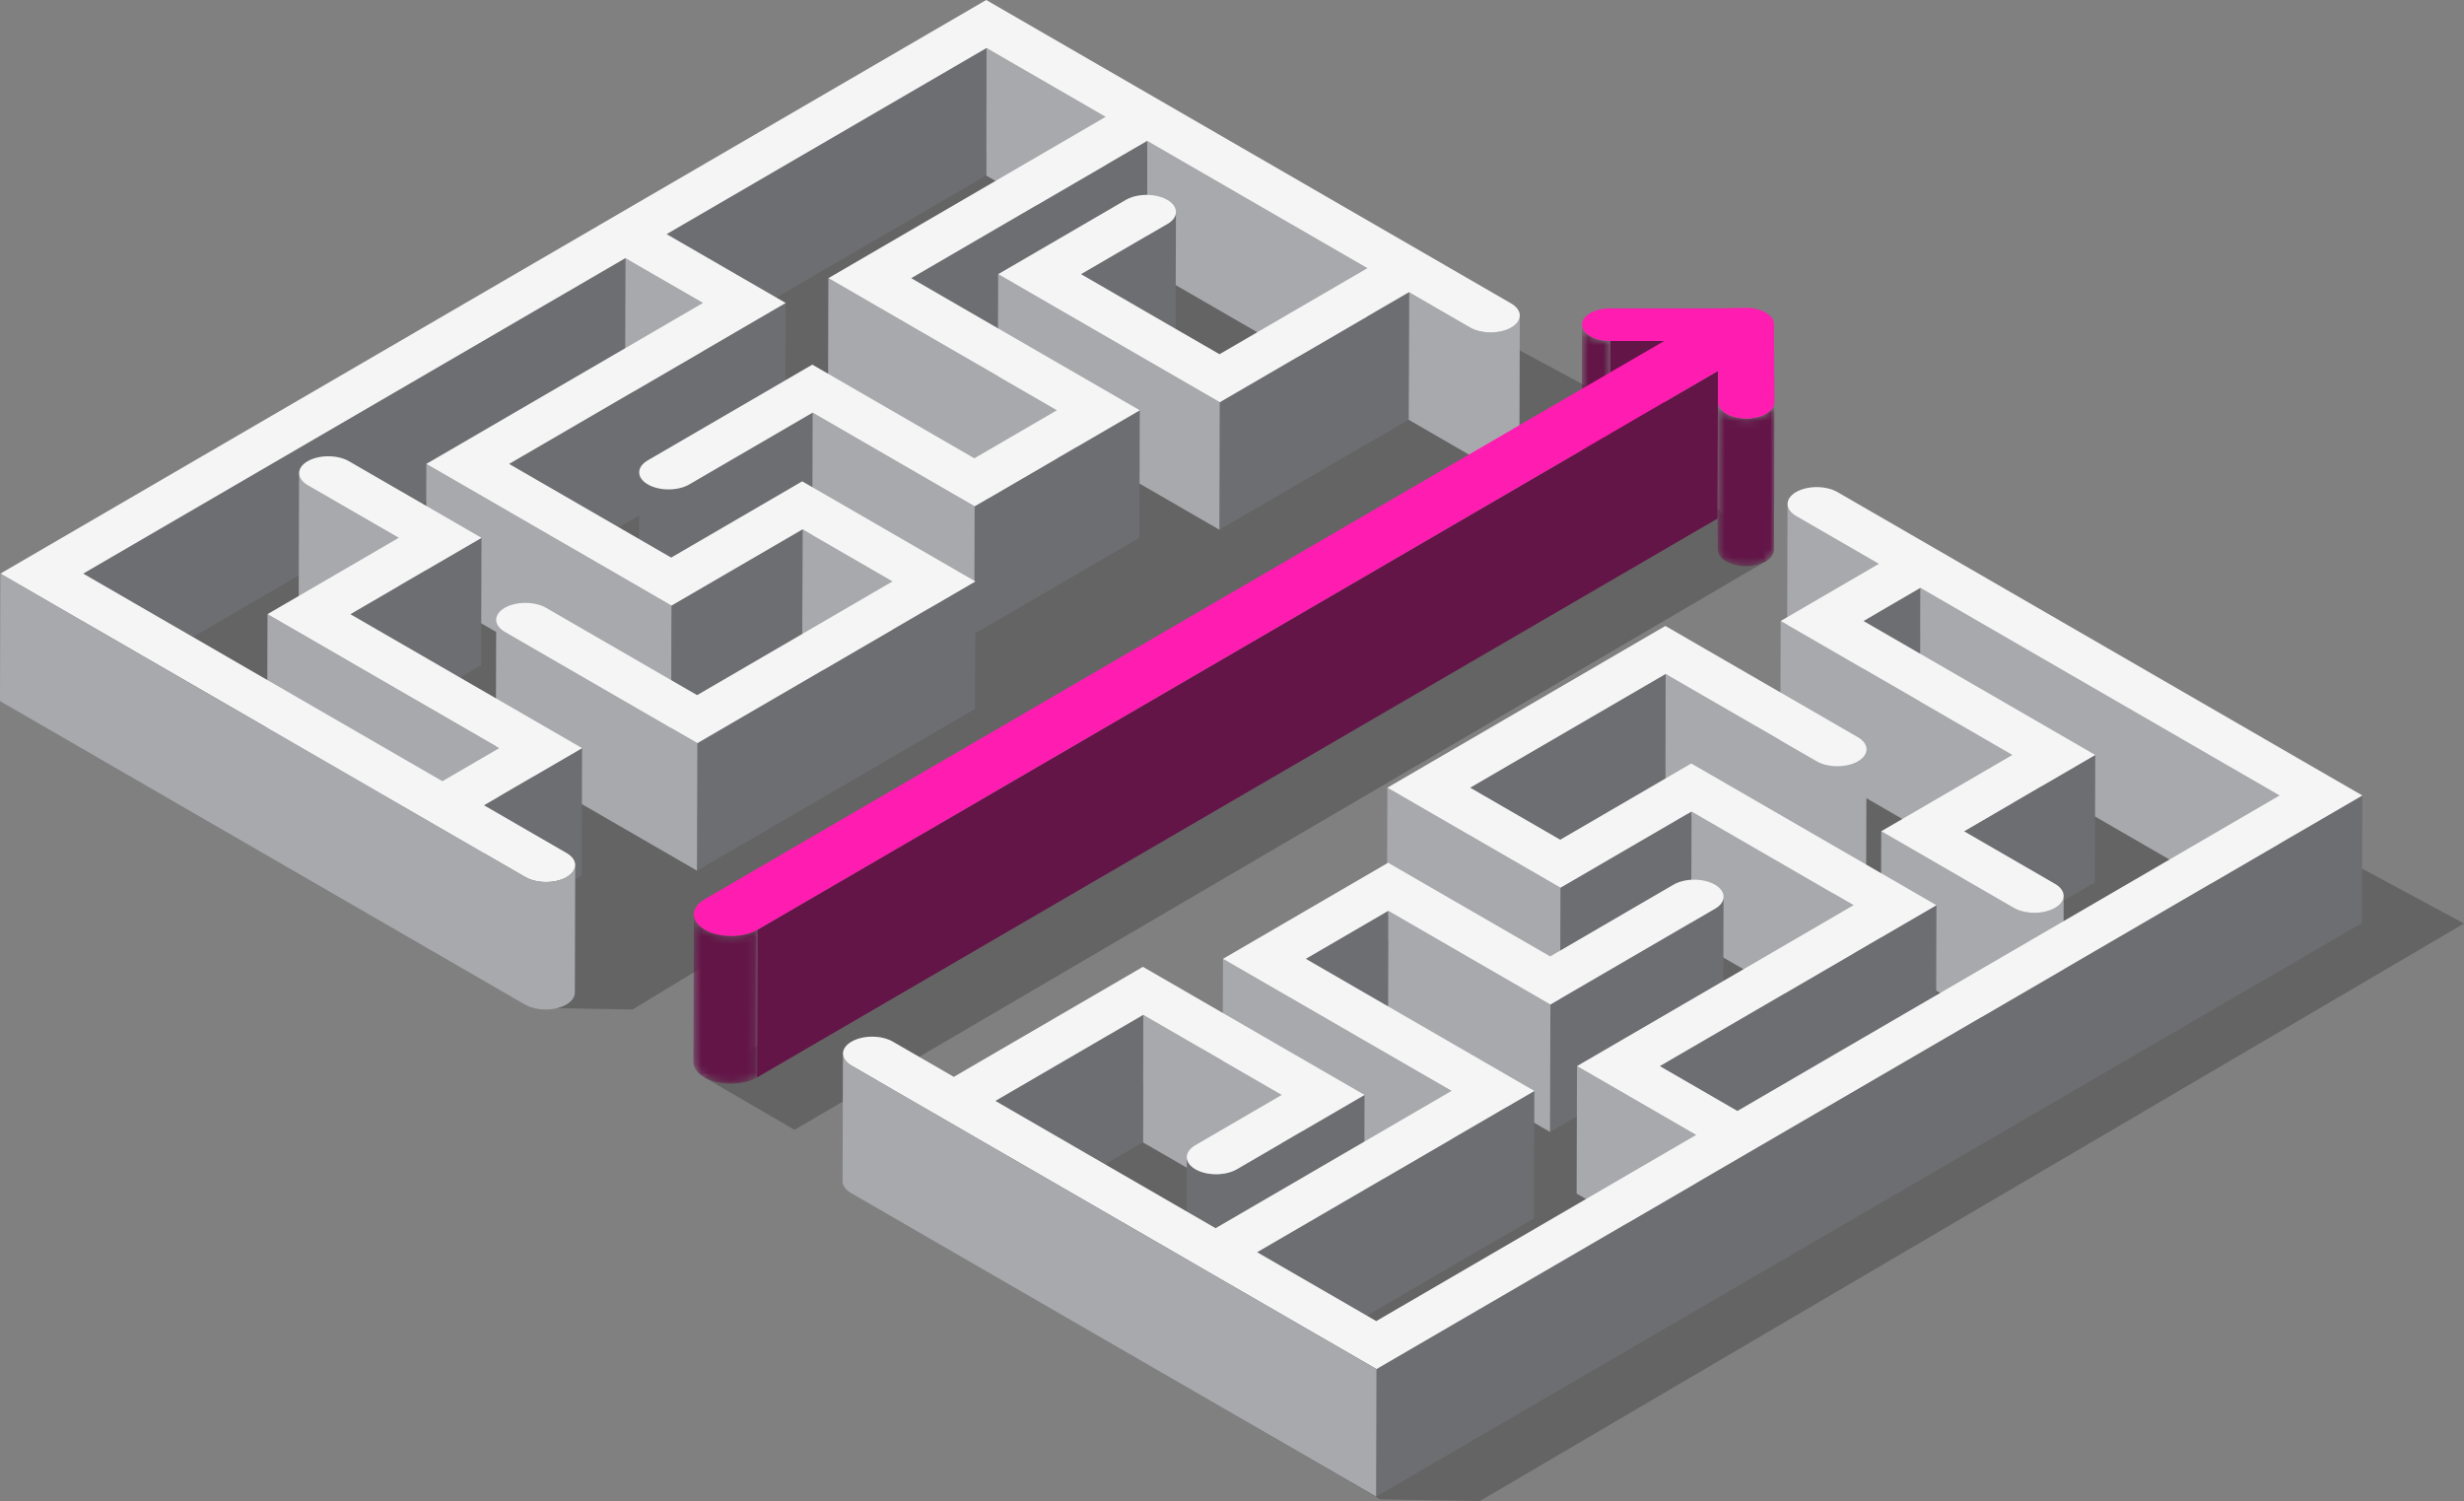 <svg width="325" height="198" viewBox="0 0 325 198" fill="none" xmlns="http://www.w3.org/2000/svg">
<rect x="0" y="0" width="325" height="198" fill="#808080" stroke="none"/>
<path opacity="0.29" d="M104.798 149.028L233.041 73.954L223.47 63.855L92.911 142.116L104.798 149.028Z" fill="#231F20"/>
<path opacity="0.29" d="M83.423 133.159L214.446 53.752L140.578 13.995L4.175 93.022L70.278 132.931L83.423 133.159Z" fill="#231F20"/>
<path opacity="0.29" d="M195.186 198L325 121.815L253.294 83.216L119.011 161.14L182.04 197.772L195.186 198Z" fill="#231F20"/>
<path d="M145.829 15.417L145.781 32.231L130.07 23.148L130.117 6.334L145.829 15.417Z" fill="#A7A9AC"/>
<path d="M180.356 35.376L180.308 52.191L151.263 35.4L151.311 18.586L180.356 35.376Z" fill="#A7A9AC"/>
<path d="M130.117 6.334L130.07 23.148L87.877 47.7L87.925 30.885L130.117 6.334Z" fill="#6D6E71"/>
<path d="M151.31 18.586L151.263 35.4L120.142 53.508L120.19 36.694L151.31 18.586Z" fill="#6D6E71"/>
<path d="M153.985 29.533L142.586 36.165L142.539 52.979L153.937 46.347C154.683 45.913 155.057 45.345 155.058 44.775L155.106 27.96C155.105 28.531 154.73 29.098 153.985 29.533Z" fill="#6D6E71"/>
<path d="M92.715 39.968L92.668 56.782L82.435 50.866L82.482 34.052L92.715 39.968Z" fill="#A7A9AC"/>
<path d="M199.338 43.193C197.835 44.067 195.391 44.067 193.874 43.191L185.838 38.545L185.791 55.36L193.827 60.005C195.343 60.882 197.788 60.882 199.291 60.007C200.037 59.573 200.411 59.005 200.413 58.436C200.428 52.831 200.444 47.226 200.46 41.621C200.458 42.19 200.085 42.758 199.338 43.193Z" fill="#A7A9AC"/>
<path d="M185.837 38.545L185.79 55.359L160.84 69.877L160.888 53.062L185.837 38.545Z" fill="#6D6E71"/>
<path d="M160.888 53.062L160.84 69.877L131.61 52.98L131.658 36.165L160.888 53.062Z" fill="#A7A9AC"/>
<path d="M139.406 54.119L139.358 70.934L109.214 53.508L109.262 36.694L139.406 54.119Z" fill="#A7A9AC"/>
<path d="M103.637 39.968L103.589 56.782L67.107 78.01L67.155 61.195L103.637 39.968Z" fill="#6D6E71"/>
<path d="M82.482 34.052L82.434 50.866L10.924 92.476L10.972 75.661L82.482 34.052Z" fill="#6D6E71"/>
<path d="M90.912 63.902C89.409 64.776 86.965 64.776 85.449 63.9C84.688 63.459 84.308 62.882 84.309 62.305C84.294 67.91 84.278 73.515 84.261 79.12C84.26 79.696 84.64 80.274 85.401 80.714C86.917 81.59 89.362 81.591 90.865 80.716L107.134 71.25L107.182 54.435L90.912 63.902Z" fill="#6D6E71"/>
<path d="M150.333 54.119L150.286 70.934L128.508 83.606L128.556 66.791L150.333 54.119Z" fill="#6D6E71"/>
<path d="M128.557 66.791L128.509 83.606L107.135 71.25L107.183 54.435L128.557 66.791Z" fill="#A7A9AC"/>
<path d="M40.586 64.011C39.824 63.571 39.444 62.993 39.446 62.417C39.43 68.022 39.414 73.626 39.398 79.232C39.397 79.808 39.777 80.386 40.538 80.826L52.537 87.761L52.585 70.947L40.586 64.011Z" fill="#A7A9AC"/>
<path d="M117.727 76.693L117.679 93.508L105.805 86.643L105.853 69.829L117.727 76.693Z" fill="#A7A9AC"/>
<path d="M105.852 69.829L105.805 86.643L88.519 96.701L88.567 79.886L105.852 69.829Z" fill="#6D6E71"/>
<path d="M88.567 79.886L88.519 96.701L56.186 78.009L56.233 61.195L88.567 79.886Z" fill="#A7A9AC"/>
<path d="M63.509 70.945L63.461 87.759L46.159 97.827L46.207 81.012L63.509 70.945Z" fill="#6D6E71"/>
<path d="M128.651 76.694L128.604 93.509L91.936 114.846L91.983 98.031L128.651 76.694Z" fill="#6D6E71"/>
<path d="M66.587 83.35C65.826 82.91 65.446 82.333 65.448 81.757C65.432 87.362 65.416 92.966 65.4 98.571C65.398 99.148 65.778 99.725 66.54 100.165L91.935 114.846L91.983 98.031L66.587 83.35Z" fill="#A7A9AC"/>
<path d="M65.851 98.685L65.803 115.499L35.235 97.829L35.283 81.014L65.851 98.685Z" fill="#A7A9AC"/>
<path d="M76.775 98.683L76.728 115.497L63.781 123.031L63.829 106.216L76.775 98.683Z" fill="#6D6E71"/>
<path d="M199.317 40.024C200.832 40.9 200.841 42.318 199.338 43.193C197.835 44.067 195.39 44.067 193.874 43.191L185.838 38.545L160.888 53.062L131.659 36.165L148.503 26.364C150.006 25.49 152.451 25.49 153.964 26.364C155.48 27.24 155.487 28.658 153.985 29.533L142.586 36.165L160.853 46.724L180.357 35.375L151.311 18.585L120.19 36.693L150.333 54.118L128.556 66.79L107.182 54.434L90.912 63.9C89.41 64.775 86.965 64.774 85.45 63.898C83.936 63.024 83.929 61.606 85.431 60.731L107.143 48.098L128.517 60.453L139.406 54.118L109.262 36.692L145.829 15.415L130.117 6.333L87.925 30.883L103.636 39.965L67.154 61.193L88.528 73.549L105.813 63.491L128.651 76.693L91.983 98.029L66.587 83.348C65.074 82.474 65.067 81.056 66.573 80.179C68.076 79.305 70.52 79.305 72.033 80.179L91.947 91.691L117.727 76.691L105.853 69.826L88.567 79.884L56.234 61.193L92.716 39.965L82.482 34.05L10.973 75.659L58.35 103.047L65.851 98.683L35.283 81.012L52.585 70.945L40.586 64.009C39.073 63.135 39.066 61.716 40.572 60.839C42.074 59.965 44.519 59.965 46.032 60.839L63.51 70.943L46.208 81.011L76.776 98.682L63.83 106.215L74.73 112.516C76.246 113.392 76.254 114.811 74.748 115.687C73.245 116.561 70.8 116.561 69.284 115.685L0.048 75.663L130.082 0L199.317 40.024Z" fill="#F5F5F5"/>
<path d="M74.747 115.688C73.244 116.562 70.799 116.563 69.283 115.686L0.048 75.663L0 92.478L69.235 132.501C70.752 133.378 73.196 133.377 74.699 132.503C75.447 132.067 75.822 131.499 75.824 130.929C75.84 125.324 75.856 119.719 75.871 114.114C75.87 114.684 75.495 115.253 74.747 115.688Z" fill="#A7A9AC"/>
<mask id="mask0_998_7372" style="mask-type:luminance" maskUnits="userSpaceOnUse" x="66" y="141" width="1" height="18">
<path d="M66.273 158.238C66.289 152.633 66.305 147.029 66.321 141.423C66.321 141.5 66.328 141.577 66.341 141.654L66.293 158.469C66.28 158.392 66.273 158.315 66.273 158.238Z" fill="white"/>
</mask>
<g mask="url(#mask0_998_7372)">
<path d="M66.341 141.654L66.293 158.469C66.28 158.392 66.273 158.315 66.273 158.238L66.321 141.423C66.321 141.5 66.327 141.577 66.341 141.654Z" fill="#1CED5E"/>
</g>
<path d="M236.915 68.072C236.153 67.632 235.773 67.054 235.775 66.477C235.759 72.082 235.743 77.687 235.727 83.292C235.726 83.868 236.106 84.446 236.867 84.886L247.767 91.188L247.815 74.373L236.915 68.072Z" fill="#A7A9AC"/>
<path d="M253.294 77.54L253.246 94.354L245.742 98.721L245.79 81.907L253.294 77.54Z" fill="#6D6E71"/>
<path d="M300.672 104.928L300.624 121.743L253.246 94.354L253.294 77.54L300.672 104.928Z" fill="#A7A9AC"/>
<path d="M265.437 99.577L265.389 116.392L234.821 98.721L234.869 81.906L265.437 99.577Z" fill="#A7A9AC"/>
<path d="M245.071 100.409C243.565 101.284 241.12 101.285 239.607 100.41L219.693 88.899L219.646 105.713L239.56 117.225C241.073 118.099 243.518 118.099 245.023 117.223C245.77 116.788 246.143 116.22 246.145 115.65C246.161 110.045 246.177 104.441 246.193 98.836C246.191 99.405 245.817 99.974 245.071 100.409Z" fill="#A7A9AC"/>
<path d="M219.693 88.898L219.645 105.713L193.87 120.711L193.917 103.896L219.693 88.898Z" fill="#6D6E71"/>
<path d="M276.361 99.579L276.313 116.394L259.012 126.461L259.059 109.647L276.361 99.579Z" fill="#6D6E71"/>
<path d="M223.113 107.04L223.065 123.855L205.779 133.913L205.827 117.098L223.113 107.04Z" fill="#6D6E71"/>
<path d="M205.827 117.098L205.779 133.912L182.945 120.713L182.993 103.898L205.827 117.098Z" fill="#A7A9AC"/>
<path d="M244.486 119.397L244.438 136.211L223.064 123.855L223.112 107.04L244.486 119.397Z" fill="#A7A9AC"/>
<path d="M271.074 119.748C269.571 120.622 267.122 120.624 265.61 119.75L248.132 109.646L248.084 126.461L265.562 136.565C267.074 137.439 269.523 137.437 271.026 136.563C271.772 136.128 272.146 135.56 272.148 134.99C272.163 129.385 272.179 123.78 272.195 118.175C272.193 118.745 271.82 119.313 271.074 119.748Z" fill="#A7A9AC"/>
<path d="M183.123 120.135L183.076 136.951L172.187 143.287L172.234 126.472L183.123 120.135Z" fill="#6D6E71"/>
<path d="M226.212 119.857L204.498 132.492L204.45 149.307L226.165 136.672C226.911 136.237 227.285 135.669 227.287 135.099C227.303 129.494 227.319 123.89 227.335 118.284C227.333 118.853 226.959 119.422 226.212 119.857Z" fill="#6D6E71"/>
<path d="M204.498 132.492L204.45 149.307L183.076 136.951L183.124 120.135L204.498 132.492Z" fill="#A7A9AC"/>
<path d="M255.414 119.396L255.367 136.211L218.884 157.438L218.932 140.624L255.414 119.396Z" fill="#6D6E71"/>
<path d="M191.451 143.898L191.403 160.712L161.263 143.288L161.31 126.474L191.451 143.898Z" fill="#A7A9AC"/>
<path d="M169.061 144.426L169.013 161.241L150.744 150.679L150.792 133.865L169.061 144.426Z" fill="#A7A9AC"/>
<path d="M150.792 133.865L150.744 150.679L131.241 162.028L131.288 145.213L150.792 133.865Z" fill="#6D6E71"/>
<path d="M223.715 149.706L223.668 166.521L207.957 157.438L208.004 140.624L223.715 149.706Z" fill="#A7A9AC"/>
<path d="M163.141 154.225C161.635 155.102 159.19 155.101 157.678 154.227C156.917 153.788 156.537 153.21 156.539 152.633L156.491 169.448C156.489 170.025 156.869 170.602 157.63 171.042C159.143 171.916 161.588 171.917 163.093 171.04L179.935 161.241L179.982 144.427L163.141 154.225Z" fill="#6D6E71"/>
<path d="M202.379 143.898L202.331 160.712L165.767 181.988L165.814 165.173L202.379 143.898Z" fill="#6D6E71"/>
<path d="M311.592 104.928L311.545 121.743L181.511 197.405L181.559 180.591L311.592 104.928Z" fill="#6D6E71"/>
<path d="M311.592 104.928L181.559 180.591L112.323 140.568C110.811 139.693 110.803 138.275 112.306 137.401C113.812 136.524 116.257 136.524 117.769 137.399L125.806 142.044L150.752 127.529L179.981 144.427L163.141 154.226C161.634 155.102 159.19 155.102 157.677 154.228C156.165 153.354 156.157 151.936 157.663 151.06L169.062 144.427L150.791 133.866L131.288 145.214L160.334 162.005L191.452 143.899L161.311 126.475L183.092 113.801L204.466 126.158L220.735 116.691C222.238 115.817 224.683 115.817 226.196 116.691C227.709 117.565 227.717 118.984 226.213 119.859L204.499 132.494L183.124 120.138L172.235 126.474L202.379 143.899L165.816 165.175L181.527 174.257L223.716 149.708L208.004 140.626L244.487 119.399L223.113 107.042L205.827 117.1L182.993 103.9L219.661 82.564L245.053 97.243C246.566 98.117 246.574 99.536 245.071 100.411C243.565 101.286 241.12 101.287 239.607 100.412L219.694 88.901L193.917 103.899L205.792 110.764L223.077 100.706L255.415 119.399L218.933 140.627L229.162 146.541L300.673 104.931L253.295 77.543L245.79 81.909L276.362 99.582L259.06 109.649L271.056 116.584C272.569 117.458 272.576 118.876 271.074 119.751C269.571 120.625 267.122 120.627 265.61 119.753L248.132 109.65L265.438 99.58L234.87 81.909L247.816 74.376L236.916 68.074C235.403 67.2 235.395 65.782 236.898 64.907C238.401 64.033 240.845 64.033 242.358 64.907L311.592 104.928Z" fill="#F5F5F5"/>
<path d="M112.323 140.568C111.562 140.128 111.182 139.55 111.184 138.973L111.136 155.787C111.134 156.364 111.514 156.942 112.276 157.382L181.511 197.405L181.559 180.591L112.323 140.568Z" fill="#A7A9AC"/>
<path d="M219.506 44.976L219.451 64.452H212.335L212.389 44.976H219.506Z" fill="#631548"/>
<mask id="mask1_998_7372" style="mask-type:luminance" maskUnits="userSpaceOnUse" x="208" y="42" width="5" height="23">
<path d="M212.389 44.976L212.335 64.451C211.309 64.453 210.38 64.213 209.707 63.823C209.034 63.434 208.616 62.896 208.613 62.3L208.667 42.825C208.67 43.42 209.089 43.959 209.762 44.349C210.435 44.738 211.365 44.978 212.389 44.976Z" fill="white"/>
</mask>
<g mask="url(#mask1_998_7372)">
<path d="M212.389 44.976L212.335 64.451C211.309 64.453 210.38 64.213 209.707 63.823C209.034 63.434 208.616 62.896 208.613 62.3L208.667 42.825C208.67 43.42 209.089 43.959 209.762 44.349C210.435 44.738 211.365 44.978 212.389 44.976Z" fill="#631548"/>
</g>
<path d="M226.618 53.049L226.562 72.524L226.544 68.4L226.6 48.925L226.618 53.049Z" fill="#9A2471"/>
<mask id="mask2_998_7372" style="mask-type:luminance" maskUnits="userSpaceOnUse" x="226" y="53" width="9" height="22">
<path d="M234.042 53.052L233.988 72.528C233.994 73.714 232.335 74.679 230.289 74.679C229.262 74.679 228.331 74.438 227.657 74.049C226.983 73.659 226.566 73.121 226.562 72.525L226.617 53.05C226.62 53.645 227.038 54.184 227.712 54.574C228.387 54.964 229.317 55.205 230.344 55.204C232.39 55.204 234.05 54.238 234.042 53.052Z" fill="white"/>
</mask>
<g mask="url(#mask2_998_7372)">
<path d="M234.042 53.052L233.988 72.528C233.994 73.714 232.335 74.679 230.289 74.679C229.262 74.679 228.331 74.438 227.657 74.049C226.983 73.659 226.566 73.121 226.562 72.525L226.617 53.05C226.62 53.645 227.038 54.184 227.712 54.574C228.387 54.964 229.317 55.205 230.344 55.204C232.39 55.204 234.05 54.238 234.042 53.052Z" fill="#631548"/>
</g>
<path d="M226.6 48.925L226.544 68.4L99.851 142.119L99.906 122.644L226.6 48.925Z" fill="#631548"/>
<path d="M232.888 41.227C233.562 41.617 233.982 42.155 233.985 42.748L234.042 53.052C234.05 54.238 232.39 55.204 230.345 55.203C229.318 55.204 228.387 54.963 227.713 54.573C227.039 54.183 226.621 53.645 226.618 53.049L226.6 48.924L99.906 122.644C97.999 123.753 94.892 123.754 92.967 122.641C91.047 121.532 91.036 119.729 92.944 118.619L219.506 44.976H212.389C211.365 44.978 210.436 44.738 209.762 44.349C209.089 43.959 208.67 43.42 208.667 42.825C208.661 41.638 210.315 40.676 212.366 40.673L226.548 40.672L230.263 40.597C231.285 40.597 232.214 40.838 232.888 41.227Z" fill="#FF1CB0"/>
<mask id="mask3_998_7372" style="mask-type:luminance" maskUnits="userSpaceOnUse" x="91" y="120" width="9" height="23">
<path d="M91.465 140.091C91.484 133.599 91.501 127.108 91.52 120.615C91.518 121.349 92.001 122.082 92.967 122.641C94.892 123.753 98 123.753 99.907 122.644L99.852 142.119C97.945 143.228 94.837 143.229 92.912 142.116C91.945 141.558 91.463 140.824 91.465 140.091Z" fill="white"/>
</mask>
<g mask="url(#mask3_998_7372)">
<path d="M99.906 122.644L99.851 142.119C97.945 143.228 94.837 143.229 92.912 142.116C91.945 141.558 91.463 140.824 91.465 140.091L91.52 120.615C91.518 121.348 92.001 122.082 92.967 122.641C94.891 123.753 97.999 123.753 99.906 122.644Z" fill="#631548"/>
</g>
</svg>
